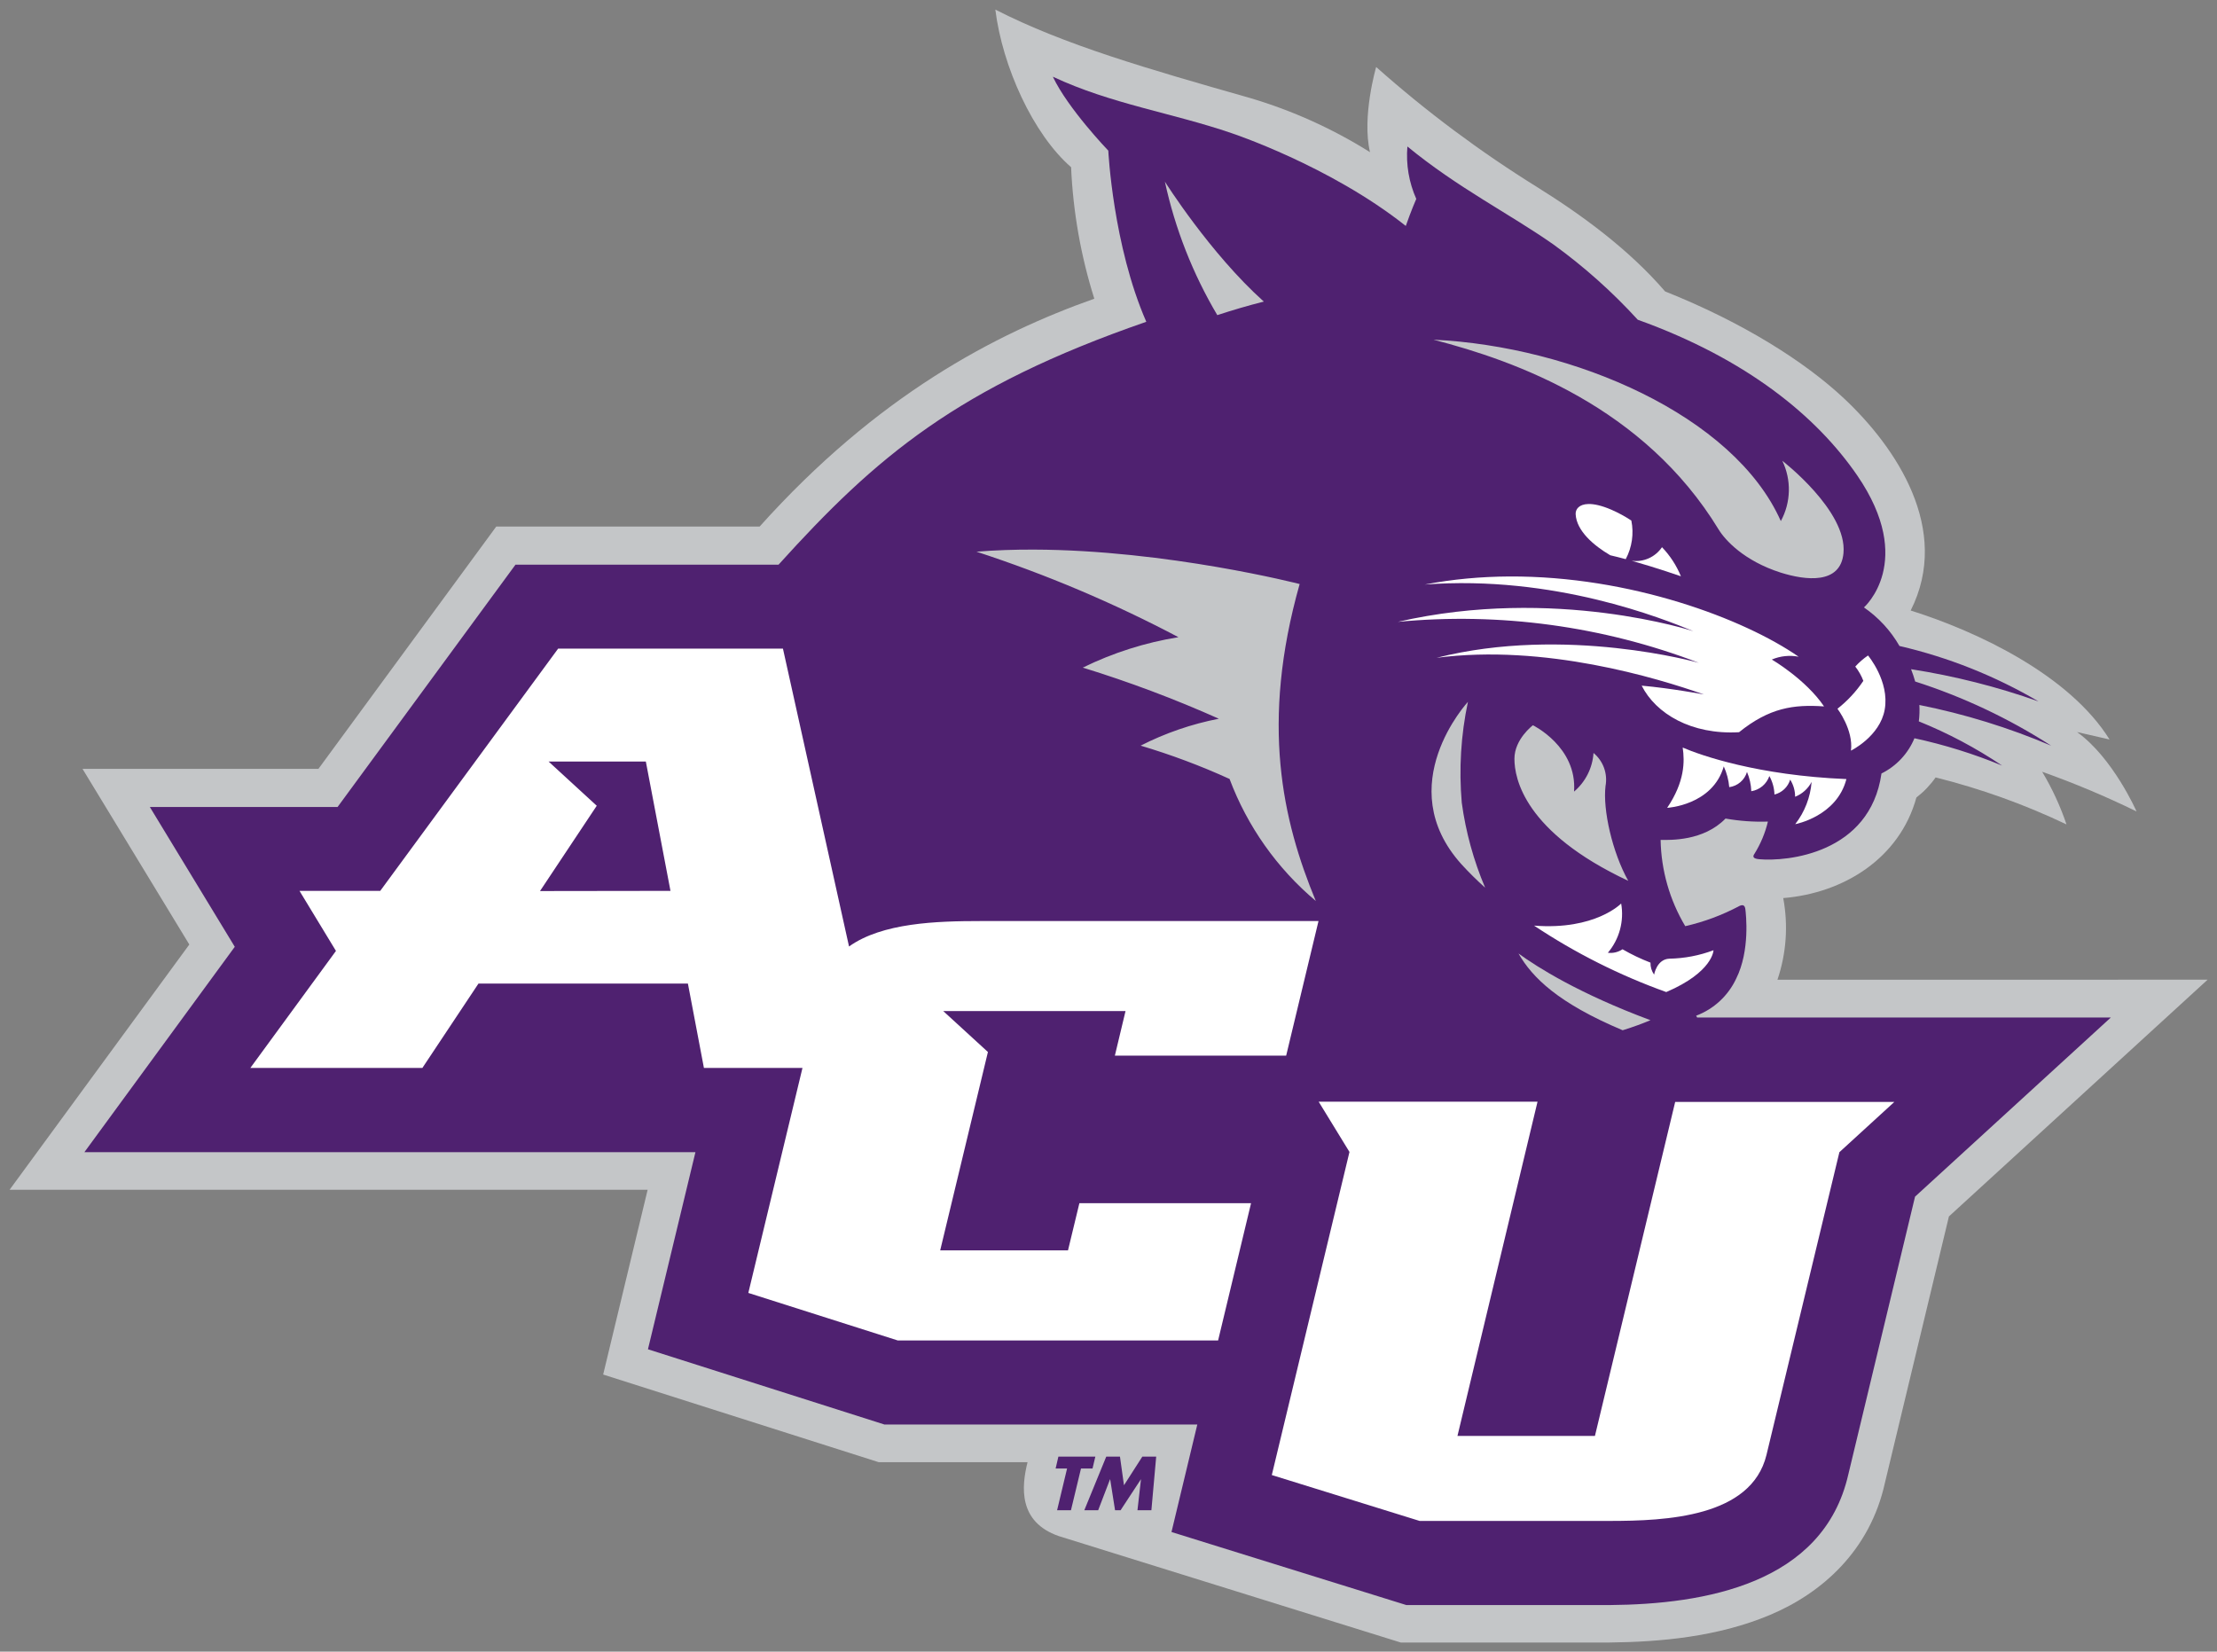 <svg xmlns="http://www.w3.org/2000/svg" height="184.77" width="248" viewBox="0 0 248 184.77"><rect x="0" y="0" width="248" height="184.77" fill="#808080" stroke="none"/><g transform="matrix(.689 0 0 .689 1.073 1.073)"><path d="m287.02 157.52c1.446-4.266 1.77-8.833 0.94-13.26 9.83-0.8 18.91-6.47 21.62-16.33 1.2-0.922 2.252-2.021 3.12-3.26 7.321 1.826 14.44 4.382 21.25 7.63-1.01-2.982-2.334-5.848-3.95-8.55 5.224 1.856 10.339 4.006 15.32 6.44 0 0-3.79-8.67-9.66-12.89l5.28 1.21c-6.48-10.41-21.3-17.49-32.29-20.94 6.64-13.14-2.35-26.51-10.87-34.48-6.27-5.87-16.25-12.25-29-17.33-5.88-6.83-13.51-12.41-20.76-16.93-9.257-5.746-18.006-12.273-26.15-19.51 0 0-2.36 8.06-1 13.83-6.064-3.809-12.622-6.77-19.49-8.8-16.58-4.72-30.12-8.61-41.34-14.35 1.15 9.26 6.11 20.2 12.3 25.59 0.32 7.251 1.587 14.428 3.77 21.35-16.16 5.72-35.24 15.71-54.34 37h-42.76l-28.87 39.34h-38.3l17.34 28.52-29.18 39.82h103.59l-7.22 30 44.73 14.23h24.17c-1 4-1.52 9.71 5.07 12l55.52 17.28h33.91c8.17-0.09 17.51-0.9 26-4.46s16.28-10.47 18.7-21.47l10.39-43.25 42-38.44z" fill="#c4c6c8"></path><path d="m169.38 10.9c2.46 5.2 9 12 9 12s0.75 15.389 6.17 27.789c-30.65 10.61-43.901 21.951-59.711 39.441h-42.709l-28.881 39.34h-30.48l13.791 22.699-24.42 33.35h99.209l-7.709 32 38.41 12.221h50.779l-4.189 17.449 38.129 11.861h33c15.41-0.12 34.69-3.422 38.75-21.182l10.84-45.129 31.791-29.09h-67.17c-0.047-0.1-0.101-0.198-0.16-0.291 2.862-1.078 5.191-3.231 6.49-6 2.31-4.61 1.58-10.559 1.51-11.219-0.07-0.66-0.341-0.881-0.951-0.611-2.78 1.484-5.744 2.592-8.818 3.291-2.531-4.238-3.909-9.065-4-14 1.58 0 6.939 0.219 10.539-3.471 2.27 0.4 4.577 0.565 6.881 0.49-0.443 1.861-1.187 3.638-2.201 5.26-0.2 0.29-0.4 0.75 0.77 0.85 4.48 0.41 18.001-0.86 19.871-13.92 2.418-1.195 4.319-3.227 5.35-5.719 4.869 1.053 9.635 2.538 14.24 4.439-4.248-2.857-8.782-5.264-13.529-7.18 0.11-0.882 0.14-1.773 0.09-2.66 7.341 1.465 14.512 3.679 21.4 6.609-6.873-4.423-14.296-7.926-22.08-10.42-0.19-0.68-0.42-1.36-0.67-2 7.044 1.099 13.969 2.85 20.689 5.231-7.023-4.128-14.634-7.162-22.57-9-1.43-2.492-3.402-4.631-5.769-6.26 0 0 8.5-7.44-1.09-21.43-6.57-9.57-17.901-18.911-35.631-25.281-4.143-4.538-8.741-8.64-13.721-12.24-7.14-5-15.49-9.159-23.68-15.889-0.245 2.913 0.251 5.84 1.441 8.51 0 0-0.821 1.861-1.701 4.391-12.35-9.8-28.299-15.07-28.299-15.07-9.62-3.3-19.52-4.71-29-9.16zm18.189 17.039s7.301 11.611 16.061 19.471c-2.57 0.65-5.091 1.389-7.551 2.199-3.983-6.719-6.857-14.036-8.51-21.67zm43.6 25.66c22.75 1.07 48.79 12.311 56.4 29.451 0.815-1.495 1.262-3.164 1.303-4.867 0.042-1.703-0.322-3.39-1.062-4.924 0 0 10.57 8.14 9.93 15-0.47 5.1-6.121 4.44-10.211 3.15-5.93-1.9-8.999-5.26-10.059-7-12.12-19.89-32.901-27.361-46.301-30.811zm-64.93 34.08c21.719 0.062 43.209 5.59 43.209 5.59-6.38 22.58-2.809 38.351 2.621 51.461-6.289-5.293-11.11-12.116-14-19.811-4.683-2.134-9.508-3.942-14.439-5.41 4.009-2.041 8.283-3.511 12.699-4.369-7.189-3.21-14.566-5.983-22.09-8.301 4.904-2.406 10.136-4.069 15.529-4.939-10.516-5.55-21.484-10.195-32.789-13.881 3.05-0.246 6.157-0.349 9.26-0.34zm70.529 24.721c-1.14 5.381-1.477 10.899-1 16.379 0.647 4.744 1.922 9.383 3.791 13.791-1.35-1.207-2.64-2.482-3.861-3.82-11.48-12.79 1.07-26.35 1.07-26.35zm10.551 3.799s7.2 3.502 6.68 10.771c0.92-0.78 1.675-1.737 2.217-2.814 0.543-1.077 0.863-2.253 0.943-3.457 0.774 0.64 1.364 1.476 1.707 2.42 0.342 0.945 0.425 1.964 0.242 2.951-0.46 3.86 1.101 10.761 3.691 15.391-16.88-7.92-18.48-16.63-18.48-19.82 0-3.19 3-5.441 3-5.441zm-2.34 37.061c3.07 2.23 9.82 6.51 21.43 10.83-1.1 0.46-2.78 1.101-4.519 1.631-10.5-4.42-14.68-8.571-16.91-12.461zm-74.701 81.689-0.449 1.932h1.859l-1.619 6.769h2.25l1.629-6.769h1.871l0.459-1.932zm7.771 0-3.561 8.701h2.25l1.92-5.01h0.029l0.791 5.01h0.9l3.289-5.01h0.019l-0.57 5.01h2.262l0.779-8.701h-2.25l-2.981 4.65-0.65-4.65z" fill="#4f2170"></path><path d="m256.32 80.277c-1.502 0.036-2.106 0.837-2.062 1.662 0.15 2.71 2.931 5.08 5.621 6.66 0.81 0.19 1.66 0.401 2.51 0.631 1.021-1.921 1.342-4.137 0.91-6.269-1.031-0.679-2.118-1.269-3.25-1.762-1.601-0.69-2.827-0.943-3.728-0.922zm11.957 7.012c-0.536 0.789-1.281 1.414-2.152 1.803-0.87 0.389-1.832 0.526-2.777 0.398 4.11 1.16 8 2.519 8 2.519-0.718-1.752-1.759-3.354-3.07-4.721zm-24.809 4.754c-4.539 0.025-9.141 0.427-13.701 1.307 21.07-1.58 38.671 5.55 43.621 7.58 0 0-22.5-7.389-48-1.52 16.585-1.582 33.31 0.694 48.869 6.65 0 0-21.63-6.12-42.58-0.811 17.55-2.29 35.82 3.279 43.41 5.949 0 0-5.289-1-10.109-1.43 2.3 4.55 8.049 8.001 15.809 7.561 4.9-3.95 8.821-4.539 13.801-4.189-3-4.42-8.48-7.611-8.48-7.611 1.372-0.58 2.888-0.739 4.352-0.459-8.824-6.134-27.32-13.134-46.99-13.027zm-154.41 11.717-28.881 39.33h-13.109l5.92 9.75-13.9 19h27.93l9.109-13.699h34.002l2.6 13.699h16l-8.791 36.529 24.271 7.721h52l5.35-22.289h-27.871l-1.85 7.66h-20.75l7.75-32.211-7.25-6.641h29.59l-1.73 7.231h27.811l5.25-21.85h-54.83c-7.18 0-16.001 0.279-21.391 4.129l-10.729-48.359zm212.67 1.109c-0.759 0.516-1.453 1.122-2.07 1.801 0.551 0.703 0.994 1.485 1.31 2.32-1.155 1.72-2.573 3.248-4.201 4.529 0 0 2.611 3.431 2.191 6.801 0 0 4.708-2.31 5.479-6.67 0.82-4.59-2.709-8.781-2.709-8.781zm-30.09 14.951c0.33 2.26 0.349 5.539-2.522 9.789 0 0 7.371-0.399 9.191-6.729 0.487 1.064 0.787 2.203 0.889 3.369 0.667-0.089 1.296-0.37 1.807-0.809 0.511-0.438 0.884-1.015 1.074-1.662 0.422 0.992 0.658 2.054 0.699 3.131 0.665-0.106 1.291-0.391 1.807-0.824s0.905-1 1.125-1.637c0.513 0.919 0.796 1.948 0.828 3 0.598-0.148 1.149-0.449 1.596-0.873s0.775-0.957 0.955-1.547c0.529 0.831 0.807 1.797 0.801 2.781 1.154-0.454 2.106-1.31 2.68-2.41-0.198 2.498-1.123 4.881-2.66 6.859 0 0 6.74-1.24 8.31-7.32-14.34-0.59-23.62-3.839-26.58-5.119zm-184.13 2.269h15.791l4 21-21.182 0.029 9.211-13.85zm174.14 23.051s-4.211 4.37-14.141 3.59c6.69 4.453 13.897 8.075 21.461 10.789 7.61-3.26 7.67-6.789 7.67-6.789-2.291 0.862-4.713 1.324-7.16 1.369-2.06 0.08-2.481 2.59-2.481 2.59-0.401-0.569-0.608-1.252-0.59-1.949-1.568-0.603-3.087-1.328-4.541-2.17-0.698 0.472-1.543 0.675-2.379 0.57 0.925-1.093 1.598-2.378 1.971-3.76 0.373-1.383 0.438-2.83 0.189-4.24zm-49.111 32.18 5 8.16-12.609 52.459 24 7.451h30.84c9.19 0 23.001-0.601 25.471-10.711l11.84-49.16 8.92-8.16h-35.58l-13.029 54.23h-22.32l13-54.27z" fill="#fff"></path></g></svg>